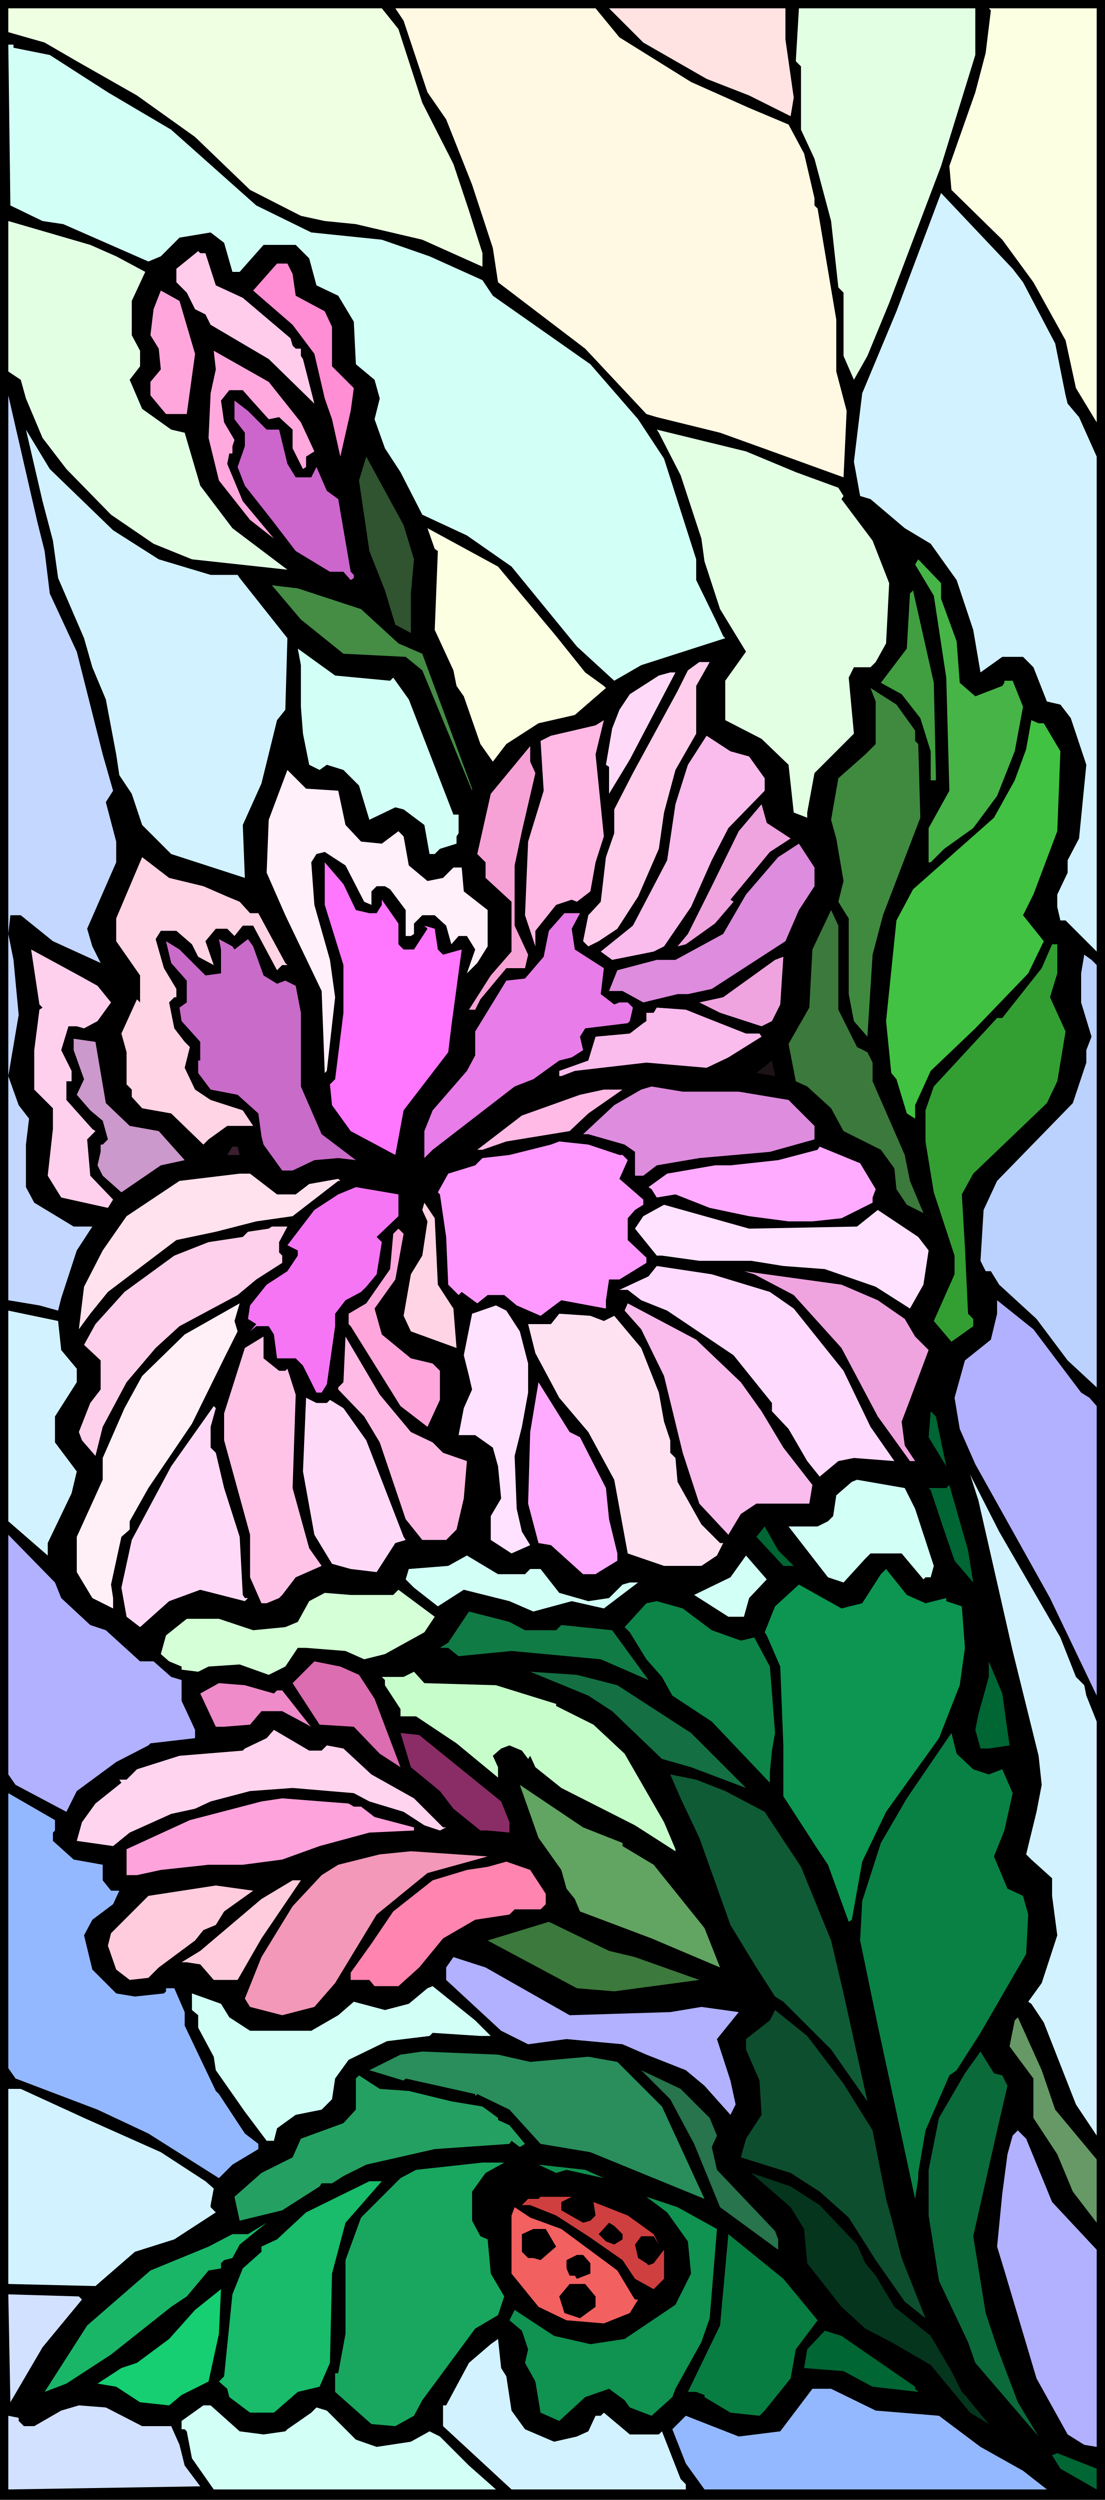 <svg xmlns="http://www.w3.org/2000/svg" fill-rule="evenodd" height="770.4" preserveAspectRatio="none" stroke-linecap="round" viewBox="0 0 1065 2409" width="3.548in"><style>.brush1{fill:#000}.pen1{stroke:none}.brush5{fill:#e2ffe4}.brush6{fill:#fcffe2}.brush7{fill:#d2fff6}.brush8{fill:#d2f2ff}.brush11{fill:#ffa7dd}.brush20{fill:#ffdaf8}.brush24{fill:#f9bced}.brush27{fill:#efa4e0}.brush28{fill:#de8cde}.brush29{fill:#ffd4e4}.brush31{fill:#3c793c}.brush39{fill:#ffbbe5}.brush42{fill:#ffabff}.brush45{fill:#ffe2ff}.brush48{fill:#b1b1ff}.brush52{fill:#063}.brush66{fill:#94b8ff}.brush78{fill:#109251}.brush86{fill:#d2e1ff}</style><path class="pen1 brush1" d="M1065 2409H0V0h1065v2409z"/><path class="pen1" style="fill:#eeffe2" d="m384 28 23 71 30 59 15 45 13 41v13l-58-26-64-15-30-3-23-5-49-25-53-51-56-40-58-33-31-18L8 31V8h360l16 20z"/><path class="pen1" style="fill:#fff8e2" d="m597 36 69 43 56 25 38 16 15 28 10 43v7l3 3 18 107v50l10 38-3 64-69-25-50-18-61-15-10-3-59-63-84-64-5-33-20-61-25-63-18-26-23-69-8-12h193l23 28z"/><path class="pen1" style="fill:#ffe2e2" d="m757 38 8 56-3 18-40-20-41-16-61-35-33-33h170v30z"/><path class="pen1 brush5" d="m940 53-33 107-50 132-21 51-13 23-10-23v-61l-5-5-7-64-16-60-13-28V64l-5-5 3-51h170v45z"/><path class="pen1 brush6" d="m1057 407-20-33-10-46-31-56-30-41-49-48-2-23 25-71 10-38 5-41-2-2h104v399z"/><path class="pen1 brush7" d="m13 46 35 7 56 36 61 36 82 73 53 26 68 7 46 16 51 23 10 15 94 66 46 53 25 38 31 97v20l20 41 6 13 2 2-81 26-26 15-36-33-63-77-43-30-43-20-21-41-15-23-10-28 5-20-5-18-18-15-2-41-15-25-21-10-7-26-13-13h-31l-23 26h-7l-8-28-13-10-30 5-18 18-12 5-82-36-20-3-31-15L8 43h5v3z"/><path class="pen1 brush8" d="m986 272 31 59 10 50 2 8 11 13 17 38v477l-30-30h-5l-3-13v-12l10-21v-12l11-21 7-71-15-45-10-13-13-3-13-33-10-10h-20l-21 15-7-41-16-48-25-35-25-15-33-28-10-3-6-33 8-66 33-79 43-114 69 73 10 13z"/><path class="pen1 brush5" d="m112 247 28 15-13 28v33l8 15v15l-10 13 12 28 28 20 13 3 15 51 31 41 53 40-46-5-46-5-37-15-41-28-43-44-23-30-16-38-5-18-12-8V213l79 23 25 11z"/><path class="pen1" style="fill:#ffcceb" d="m198 244 10 31 26 12 46 39 2 7 3 3h5v7l2 3 11 43-44-43-56-33-5-10-10-5-8-16-10-10v-13l21-17 2 2h5z"/><path class="pen1" style="fill:#ff8ed4" d="m282 264 3 21 28 15 7 15v38l21 21-3 22-10 44-8-36-7-20-10-43-21-28-30-26-8-7 23-26h10l5 10z"/><path class="pen1 brush11" d="m188 341-8 58h-20l-15-18v-13l10-12-2-20-8-13 3-25 7-18 18 10 15 51z"/><path class="pen1" style="fill:#ffa9de" d="m290 407 13 28-8 5v10l-3 2-10-20v-18l-13-12-10 2-18-20-7-8h-13l-8 10 3 21 10 17-2 6v7h-3l-2 10 15 36 30 36-23-18-30-38-10-41 2-43 5-23-2-18 53 30 31 39z"/><path class="pen1" style="fill:#c3d7ff" d="m43 531 5 41 26 56 25 99 10 35-7 11 10 38v20l-28 64 5 17 8 16-46-21-31-25H10l-2 18 5 25 5 53-10 59 10 28 10 13-3 25v41l8 15 38 23h18l-15 23-15 46-3 12-18-5-30-5V381l28 122 7 28z"/><path class="pen1" style="fill:#c6c" d="M257 414h12l8 33 8 13h15l5-10 10 23 11 8 12 70 3 3v3l-3 2-7-8h-13l-33-20-23-30-26-33-7-18 7-20v-13l-10-13v-18l13 10 18 18z"/><path class="pen1 brush8" d="m109 511 44 28 50 15h26l2 3 46 58-2 69-8 10-15 61-18 40 2 51-71-23-28-28-10-30-12-18-3-20-10-53-13-31-8-28-25-58-5-36-10-38-16-69 23 38 61 59z"/><path class="pen1 brush5" d="m767 455 41 15 5 8-2 3 30 40 16 41-3 58-10 18-5 5h-16l-5 10 5 54-38 38-7 38v5l-13-5-5-46-26-25-35-18v-38l20-28-25-41-15-46-3-22-20-61-21-41-2-3 86 21 48 20z"/><path class="pen1" style="fill:#305330" d="m399 539-3 33v38l-15-8-10-33-15-38-10-68 7-23 36 66 10 33z"/><path class="pen1 brush6" d="m536 613 28 35 18 13 2 2-30 26-35 8-31 20-13 17-12-17-16-46-7-10-3-15-18-39 3-76-3-2-7-20 68 37 56 67z"/><path class="pen1" style="fill:#47b447" d="m907 577 15 41 3 40 15 13 26-10 2-3v-2h8l10 25-8 43-17 43-23 31-28 20-13 13h-2v-33l20-36-3-109-12-79-18-30 3-5 22 23v15z"/><path class="pen1" style="fill:#458c45" d="m348 587 36 33 23 10 48 130v2l-48-116-16-13-60-3-41-33-28-33 25 3 61 20z"/><path class="pen1" style="fill:#419f41" d="M902 747v5h-5v-28l-10-32-18-23-20-11 25-33 3-53 3-3 20 89 2 89z"/><path class="pen1 brush7" d="m376 656 3-3 15 21 43 111h5v18l-2 3v7l-16 5-5 5h-5l-5-28-20-15-8-2-25 12-10-33-15-15-16-5-7 5-10-5-6-30-2-26v-40l-3-16 36 26 53 5z"/><path class="pen1" style="fill:#ffceec" d="M671 661v46l-20 35-11 41-5 35-20 46-20 31-18 12-10 5-5-5 5-25 12-13 5-43 8-23v-23l18-35 43-79 10-20 11-8h10l-13 23z"/><path class="pen1 brush20" d="m607 732-20 33v-26l-3-2 6-35 7-18 10-15 28-18 11-3h5l-44 84z"/><path class="pen1" style="fill:#408a40" d="M882 704v10l3 3 2 71-36 94-10 38-5 79-13-15-5-26v-73l-2-3-8-13 5-20-7-41-5-18 7-40 26-23 10-10v-41l-5-13 25 16 18 25z"/><path class="pen1" style="fill:#ffb9e4" d="m582 806-8 25-5 28-13 10-5-2-15 5-20 25v15l-10-30 3-71 15-49-3-48 10-5 43-10 8-5-8 33 8 79z"/><path class="pen1" style="fill:#42c242" d="m1006 697 16 27-3 77-23 61-10 20 20 25-15 31-51 53-43 41-15 33v13l-8-5-10-33-5-6-5-50 10-97 16-30 78-69 20-36 11-30 5-28 7 3h5z"/><path class="pen1 brush24" d="m722 729 15 21v12l-35 36-16 31-20 45-26 38-10 5-40 8-11-8 31-25 33-63 8-54 12-38 18-28 23 15 18 5z"/><path class="pen1" style="fill:#f7a2d6" d="m516 745-13 56-7 33v58l13 28-3 13h-18l-25 30-5 10h-6l21-33 20-23v-48l-25-23v-15l-8-8 13-58 38-46v15l5 11z"/><path class="pen1" style="fill:#fff0f9" d="m326 762 7 33 15 16 20 2 16-12 5 5 5 28 18 15 15-3 10-10h8l2 23 23 18v35l-10 16-10 10 8-23-8-13h-8l-7 8-5-18-11-10h-12l-8 8v10l-3 2h-5v-25l-15-20-5-3h-8l-5 5v13l-7-3-18-35-20-13-8 2-5 8 3 41 15 53 5 36-8 71-2 2-3-79-35-73-18-41 2-51 18-48 18 18 31 2z"/><path class="pen1 brush27" d="m762 808-20 13-38 46 3 2-18 21-28 20-8 2 10-12 23-46 26-53 22-26 5 18 23 15z"/><path class="pen1 brush28" d="m785 854-15 23-13 30-71 46-23 5h-10l-33 8-20-11h-13l8-20 38-10h18l46-25 22-38 31-36 20-13 15 23v18z"/><path class="pen1 brush29" d="m196 854 23 10 12 5 10 11h8l26 48 2 2h-5l-5 5-23-43h-10l-8 10-7-7h-11l-10 12 8 23-15-8-6-12-15-13h-15l-5 8 8 28 12 20v8h-2l-5 5 5 25 10 13 5 5-5 20 10 21 15 10 31 10 10 15h-25l-18 13-5 5-31-30-28-5-10-11v-7l-5-5v-31l-5-18 15-33 3 3v-26l-23-33v-22l25-59 26 20 33 8z"/><path class="pen1" style="fill:#ff76ff" d="m343 877 13 3h7l5-8v-5l16 23v20l5 5h10l13-20-3-3 10 3 3 20 5 5 18-5-10 74-3 25-43 56-8 43-43-23-18-25-2-20 5-5 8-64v-46l-18-58v-41l18 21 12 25z"/><path class="pen1 brush31" d="M808 933v40l18 36 10 5 5 10v18l31 71 5 25 13 31-16-8-10-15-2-20-13-18-36-18-12-22-23-21-11-5-7-36 20-35 3-56 18-38 7 15v41z"/><path class="pen1" style="fill:#e87ce8" d="m551 895 3 20 28 18-3 25 13 10 5-2h8l5 5-3 13-2 2-41 5-5 8 3 13-11 7-12 3-25 18-18 7-79 61-8 8v-26l8-20 33-38 8-15v-23l30-49 18-2 18-21 5-25 15-17h15l-8 15z"/><path class="pen1" style="fill:#c96bc9" d="m226 915 13-10 5 7 10 28 13 8 8-3 10 5 5 26v71l20 46 33 25-17-2-23 2-21 10h-10l-18-25-2-8-3-22-20-18-26-5-12-16v-12h2v-18l-18-20-2-13 7-5v-21l-15-17-5-21 13 8 25 25 15-2v-23l-2-10 13 7 2 3z"/><path class="pen1" style="fill:#339f33" d="m1019 938-7 23 15 33-8 48-10 21-71 68-11 20 3 51 3 64 2 2 3 3v7l-21 15-17-20 20-45v-18l-20-61-8-49v-30l8-23 61-66h5l38-48 10-23h5v28z"/><path class="pen1" style="fill:#ffd0ed" d="m94 950 13 16-13 18-13 7-7-2h-8l-7 23 10 20v10h-5v18l25 28 3 2-8 8 3 35 22 23-5 8-45-10-13-21 5-45v-20l-18-18v-38l5-39 3-2-3-3-8-53 46 25 18 10z"/><path class="pen1" style="fill:#bbd2ff" d="M1057 930v407l-28-26-30-40-36-33-8-13h-5l-5-10 3-49 13-28 73-75 13-39v-12l5-13-10-33v-28l3-18 7 5 5 5z"/><path class="pen1 brush27" d="m744 984-10 5-40-13-20-10 23-5 50-36 8-3-3 46-8 16z"/><path class="pen1 brush24" d="m681 981 38 15h13l2 3-32 20-21 10-58-5-69 8-13 5h-2v-5l28-10 7-23 33-3 13-10 3-2v-8h7l3-5 28 2 20 8z"/><path class="pen1" style="fill:#c9c" d="m102 1063 23 22 28 5 25 28-23 5-38 26-18-16-5-10 3-13v-7h2l5-5-5-18-12-10-13-15 7-15-10-28v-11l21 3 10 59z"/><path class="pen1" style="fill:#1c1319" d="m729 1034 15-12 3 15-18-3z"/><path class="pen1 brush28" d="m712 1052 48 8 25 25v13l-43 12-68 6-41 7-13 10h-8v-23l-10-7-35-10h-5l30-28 26-15 10-3 30 5h54z"/><path class="pen1 brush39" d="m567 1073-18 17-61 10-23 8h-5l43-33 56-20 23-5h18l-33 23z"/><path class="pen1" style="fill:#f9f" d="M597 1113h3l5 5-8 18 23 20v5l-8 5-7 8v21l18 17v5l-26 16h-10l-3 20v8l-43-8-20 15-23-10-12-10h-16l-10 8-15-11-3 3-10-10-2-46-6-41-2-2 10-18 26-8 7-7 26-3 40-10 8-3 28 3 30 10z"/><path class="pen1" style="fill:#391f2f" d="M231 1113h-12l5-8h5l2 8z"/><path class="pen1 brush42" d="m844 1146-3 8v5l-30 15-28 3h-23l-38-5-38-8-33-13-18 3-5-8-3-2 18-13 46-8h15l46-5 38-10 2-3 39 16 15 25z"/><path class="pen1" style="fill:#ffe2ed" d="M267 1151h18l13-10 28-5 2 2h-2l-44 34-35 5-39 10-38 8-66 50-17 21-11 15 5-41 18-35 23-33 51-34 58-7h10l26 20z"/><path class="pen1" style="fill:#f575f5" d="m384 1172-21 20 5 5-5 31-10 12-5 5-15 8-10 13v12l-8 56-5 8h-5l-13-26-7-7h-18l-3-23-5-8h-12l-6 5 6-7-8-5 2-13 16-20 20-13 10-15v-5l-10-5 26-34 23-15 17-7 41 7v21z"/><path class="pen1 brush29" d="m422 1238 13 20 2 3 3 38-44-16-7-15 7-40 11-18 5-33-5-11 2-7 10 15 3 64z"/><path class="pen1 brush45" d="m826 1182 20-16 39 26 10 13-5 33-13 23-33-21-49-17-40-3-31-5h-50l-36-5h-5l-21-26 8-12 20-11 82 23 104-2z"/><path class="pen1" style="fill:#ffd0eb" d="M269 1197v10l3 3v7l-25 16-18 15-56 30-23 21-28 33-23 43-7 28-13-15-3-8 11-28 10-13v-28l-16-15 11-20 28-31 48-35 33-13 33-5 5-5 20-3 3-2h15l-8 15z"/><path class="pen1 brush11" d="m381 1233-20 28 7 25 28 23 21 5 7 7v28l-12 26-26-20-48-77-2-2v-10l17-10 23-33 3-34 5-5 5 5-8 44z"/><path class="pen1" style="fill:#ffdaff" d="m742 1245 23 16 48 60 26 54 23 33-39-3-15 3-18 15-12-15-18-31-16-17v-8l-37-46-64-43-25-10-13-10h-8l28-13 8-10 53 8 56 17z"/><path class="pen1 brush27" d="m846 1253 26 18 10 17 13 13-18 48-8 21 3 23 10 15h-5l-31-43-35-66-46-51-38-20-10-3 94 13 35 15z"/><path class="pen1 brush48" d="m1042 1342 8 5 7 8v279l-45-94-72-129-15-34-5-30 10-36 25-20 6-25v-13l35 28 46 61z"/><path class="pen1" style="fill:#fff0f7" d="m229 1283-13 26-31 63-42 62-18 32v8l-8 7-10 46 2 13v10l-20-10-15-25v-34l25-55v-21l21-48 17-31 41-40 53-30-5 17 3 10z"/><path class="pen1 brush24" d="m714 1332 20 28 21 35 28 36-3 18h-51l-15 10-12 20-28-30-16-49-18-74-22-45-16-18 3-7 66 35 43 41z"/><path class="pen1 brush45" d="m501 1283 8 31v28l-6 33-7 28 2 51 5 22 8 13-18 8-20-13v-23l10-17-3-31-5-18-17-12h-16l5-26 8-18-3-13-5-20 8-40 23-8 10 5 13 20z"/><path class="pen1 brush8" d="m59 1301 15 18v13l-21 33v25l21 28-5 21-23 48v12l-38-33v-203l48 10 3 28z"/><path class="pen1" style="fill:#ffe2f2" d="m582 1273 10-5 26 31 17 43 5 28 6 18v12l5 5 2 23 23 41 18 18h3l-6 12-15 10h-36l-35-12-13-71-25-46-28-33-23-43-7-28h22l8-10 30 2 13 5z"/><path class="pen1" style="fill:#ffc3e8" d="M269 1321h6l2-2 8 25-3 90 16 58 12 17-25 11-13 17-3 3-12 5h-5l-11-25v-41l-25-91v-26l20-63 18-11v21l15 12z"/><path class="pen1 brush39" d="m396 1380 21 10 10 10 23 8-3 36-7 30-10 10h-23l-16-20-25-74-15-25-25-26v-2l5-5 2-44 33 56 30 36z"/><path class="pen1 brush42" d="m559 1385 25 49 3 30 8 33v7l-18 11-3 2h-12l-31-28-12-2-10-38 2-69 8-48 30 48 10 5z"/><path class="pen1 brush20" d="m315 1352 3-3 13 8 22 31 36 93 2 3-10 3-18 28-25-3-18-5-17-28-11-61 3-71 10 5h10zm-112 23v20l5 5 8 34 15 47 3 56 2 3h3l-3 3-43-11-30 11-28 25-13-10-5-28 10-46 38-71 41-58 2 2-5 18z"/><path class="pen1 brush52" d="m912 1413-17-28 2-25 5 5 10 48z"/><path class="pen1 brush8" d="m1022 1578 15 38 8 8 2 10 10 25v399l-20-30-31-79-12-18-3-2 13-18 15-46-5-38v-17l-20-18-5-5 10-41 5-26-3-28-25-101-33-145-8-25 28 55 59 102z"/><path class="pen1 brush7" d="m882 1454 18 55-3 11h-5l-2 2-21-25h-30l-5 5-21 23-15-5-38-49h28l10-5 5-5 3-20 15-13 5-2 46 8 10 20z"/><path class="pen1 brush52" d="m938 1525-18-21-13-38-10-30-2-2h17l3-3 18 63 5 31zm-173-16h-10l-26-28 8-10 13 23 15 15z"/><path class="pen1 brush48" d="m59 1540 28 26 15 5 33 30h13l17 15 10 3v20l13 28v8l-43 5-2 2-31 16-38 28-10 20-49-26-7-10v-231l45 46 6 15z"/><path class="pen1 brush7" d="m506 1517 5-5h10l18 23 28 8 20-3 13-13 7-2h8l-33 25-31-7-37 10-23-10-44-11-25 16-23-18-8-8 3-10 38-3 18-10 30 18h26zm216 23-5 18h-15l-33-21 35-17 15-21 20 23-17 18z"/><path class="pen1" style="fill:#0d9651" d="m892 1545 20-5v3l15 5 3 40-5 36-20 51-51 71-23 48-10 56-3 2-20-55-10-15-33-51v-49l-3-76-13-30-2-3 10-25 23-21 41 23 20-5 18-28 5-5 20 25 18 8z"/><path class="pen1" style="fill:#d4ffd7" d="m409 1573-38 21-20 5-18-8-38-3h-8l-12 18-16 8-28-10-30 2-10 5-16-2v-3l-12-5-8-7 5-18 20-16h31l33 11 31-3 12-5 11-20 15-8 25 2h41l5-5 35 26-10 15z"/><path class="pen1" style="fill:#0d8549" d="m686 1571 28 10 13-3 15 28 5 64-3 17-2 21v10l-56-59-38-25-10-18-15-17-16-26-5-5 21-23 10-2 25 7 28 21z"/><path class="pen1" style="fill:#117b46" d="M506 1571h30l5-5 49 5 35 48-46-20-86-8-51 5-10-8h-8l8-5 20-30 39 10 15 8z"/><path class="pen1" style="fill:#dc6db1" d="m346 1614 15 23 25 66-20-13-25-26-33-2-26-40 21-21 25 5 18 8z"/><path class="pen1 brush52" d="m973 1682-20 3h-8l-5-18 3-15 10-36v-15l13 31 7 50z"/><path class="pen1" style="fill:#c7fdcb" d="m478 1624 58 18v2l36 18 30 28 38 66 11 26v2l-39-25-71-36-25-20-5-11-2 3-6-8-12-5-8 3-8 7 5 11v10l-40-33-39-26h-15v-7l-15-23v-5l-3-3h21l10-5 10 11 69 2z"/><path class="pen1" style="fill:#147042" d="m595 1624 71 46 53 53-53-20-28-8-48-46-23-15-56-23 45 3 39 10z"/><path class="pen1" style="fill:#ef8bc9" d="m264 1632 3-3h5l26 33 2 2-28-15h-20l-11 13-25 2h-8l-15-32 18-10 25 2 28 8z"/><path class="pen1" style="fill:#ffd4ef" d="m310 1687 5-5 16 3 27 25 41 23 28 28h3l-6 3-15-5-20-13-33-10-15-8-59-5-41 3-38 10-15 7-23 5-40 18-16 13-35-5 5-18 13-18 25-20-2-3h7l10-10 41-13 61-5 2-2 21-10 7-8 34 20h12z"/><path class="pen1" style="fill:#8a2d66" d="m483 1736 8 20v10l-21-2h-7l-26-21-13-17-28-23-10-33 18 2 79 64z"/><path class="pen1" style="fill:#098145" d="m938 1705 15 5 13-5 10 23-8 36-10 25 13 31 15 7 5 18-2 38-44 76-23 36-7 5-23 53-7 41v5l-3 20-36-167-17-82 2-38 18-56 25-43 43-63 5 20 16 15z"/><path class="pen1" style="fill:#0f5b35" d="m699 1726 38 20 35 53 29 71 12 51 23 104-35-50-46-46-8-5-18-28-25-41-30-84-18-38-10-23 25 5 28 11z"/><path class="pen1" style="fill:#62a562" d="M600 1776v3l30 18 49 61 15 38-66-28-69-26-5-12-8-10-5-18-22-31-18-51 61 41 38 15z"/><path class="pen1 brush66" d="m53 1764-2 2v8l20 18 28 5v15l8 10h8l-6 13-20 15-8 15 8 33 23 23 18 3 28-3 2-2v-3h8l10 23v13l30 63 3 3 25 38 13 10v5l-25 15-13 13-68-43-49-23-79-30-7-10v-265l45 26v10z"/><path class="pen1" style="fill:#ffa3dc" d="M341 1741h7l13 10 38 10v3l-43 2-48 13-36 13-38 5h-33l-46 5-23 5h-10v-25l61-28 69-18 20-3 64 5 5 3z"/><path class="pen1" style="fill:#f398b8" d="m412 1805-49 40-40 66-20 23-31 8-31-8-5-8 16-40 30-49 28-30 16-10 40-10 30-3 74 5-58 16z"/><path class="pen1" style="fill:#ff84af" d="M526 1825v10l-5 5h-25l-5 5-33 5-31 18-23 28-20 18h-23l-5-6h-18v-7l20-28 21-31 38-30 33-10 20-3 18-5 23 8 15 23z"/><path class="pen1" d="m252 1868-23 40h-23l-13-15-13-2h-5l18-11 59-50 30-18h8l-38 56zm-36-26-8 13-12 5-8 10-35 26-10 10-18 2-13-10-8-23 3-12 36-36 65-10 36 5-28 20z" style="fill:#ffccde"/><path class="pen1 brush31" d="m612 1886 62 22-82 11-36-3-86-46 59-18 58 28 25 6z"/><path class="pen1 brush48" d="m549 1942 97-3 30-5 36 5-21 26 13 40 5 23-5 10-25-28-18-15-38-15-23-10-54-5-37 5-26-13-53-49v-12l7-10 31 10 81 46z"/><path class="pen1 brush7" d="M473 1962h-10l-46-3-3 3-41 5-37 18-13 18-3 20-10 10-25 5-18 13-3 12h-7l-21-28-28-40-2-13-15-28v-12l-6-5v-16l28 10 8 13 20 13h59l26-15 15-13 30 8 23-6 18-15 5-2 41 33 15 15z"/><path class="pen1" style="fill:#0d4e2e" d="m813 2008 28 45 13 66 5 18 10 39 23 58-20-16-28-40-26-41-28-25-28-18-48-15 5-18 15-23-2-33-13-30v-10l23-18 5-10 31 25 35 46z"/><path class="pen1" style="fill:#696" d="m1017 2033 40 48v61l-23-30-15-36-23-35v-38l-23-31 5-25 3-3 23 51 13 38z"/><path class="pen1" style="fill:#298e5b" d="m511 1987 56-5 28 5 43 43 41 89-110-45-48-8-30-33-31-15-2 2v-2l-67-15-2 2-33-10 30-15 21-3 73 3 31 7z"/><path class="pen1" style="fill:#0b6a3a" d="m966 2000 5 10-10 43-23 102 12 74 11 33 20 53 20 33-61-71-7-20-28-59-10-63v-44l10-50 25-43 15-21 13 21 8 2z"/><path class="pen1" style="fill:#27744d" d="m684 2041 7 17-5 11 5 22 56 59 3 8v10l-56-41-25-61-23-43-28-28 38 18 28 28z"/><path class="pen1" style="fill:#24a162" d="m394 2015 41 10 30 5 15 11v2l11 5 15 18-5 3-8-6-2 3-72 5-66 15-22 11-11 7h-10l-2 3-36 23-41 10-5-23 26-23 30-15 8-18 41-15 12-13v-30l3-3 20 13 28 2z"/><path class="pen1 brush8" d="m81 2041 74 33 43 28 8 7-3 16v2l5 5-40 26-38 12-38 33-84-2v-188h12l61 28z"/><path class="pen1 brush48" d="m1014 2122 43 46v190l-12-2-16-10-30-54-31-104-7-23 5-51 5-38 5-18 5-5 8 8 25 61z"/><path class="pen1" style="fill:#19a760" d="m468 2094-13 18v28l8 15 7 3 3 33 13 22-6 18-22 13-51 69-8 15-18 10-23-2-35-31v-18h3l7-38v-71l15-41 38-38 15-8 64-7h21l-18 10z"/><path class="pen1 brush78" d="m582 2099-36-8-10 3-17-8 45 5 18 8z"/><path class="pen1" style="fill:#05351d" d="m790 2125 36 38 8 18 10 12 18 30 35 28 20 34 10 20 3 3 23 28-18-11-38-46-38-22-25-13-23-21-33-42-3-33-13-21-38-33 38 13 28 18z"/><path class="pen1" style="fill:#18bc6a" d="m333 2142-13 49-2 86-10 23-21 5-23 20h-23l-20-15-2-8-8-7 5-5 8-79 10-25 18-16v-5l15-7 28-26 61-30h12l-35 40z"/><path class="pen1" style="fill:#cf3f3f" d="M541 2122v8l21 12 7-2 5-5-2-13 33 13 25 18 5 10-5-8h-12l-6 8 3 13 8 5 2 2 5-2 10-13v28l-10 10-18-10-12-18-33-23-31-20-25-10h-8l6-6h10l2-2h30l-10 5z"/><path class="pen1 brush78" d="m691 2148-7 86-8 23-25 45-3 8-20 18-21-8-5-7-15-11-23 8-25 23-18-8-5-30-10-18 3-13-6-18-12-10 5-10 38 25 35 8 33-5 49-33 15-30-3-31-20-28-20-15 30 10 38 21z"/><path class="pen1" style="fill:#f36060" d="m541 2148 54 40 15 25 2 3h3l-8 13-25 10-36-3-27-13-26-32v-56l3-8 15 10 30 11z"/><path class="pen1" style="fill:#1ab668" d="m224 2176-8 2-3 3v5l-12 2-21 25-15 10-58 46-43 28-21 8 41-64 61-53 56-23 23-12h15l18-11-26 21-7 13z"/><path class="pen1 brush1" d="M600 2153v5l-8 5-8-3-7-7 10-11 5 3 8 8zm-64 12-15 13-7-2h-5l-6-6v-17l11-5h12l10 17z"/><path class="pen1" style="fill:#087d42" d="m788 2236-21 28-5 28-25 31-5 5-28-3-25-15v-2l-8-3h-8l31-64 8-88 53 43 33 40z"/><path class="pen1 brush1" d="M569 2181v10l-13 5-2-3h-5l-3-7v-8l10-5h6l7 8zm5 32v10l-15 11-15-5-5-16 10-12h15l10 12z"/><path class="pen1" style="fill:#15cf72" d="m201 2295-26 13-12 10-28-3-23-15-18-3 23-15 15-5 31-23 25-28 25-20-2 43-10 46z"/><path class="pen1 brush86" d="m79 2216-38 46-31 53-2-104 68 2 3 3z"/><path class="pen1 brush52" d="M882 2300v2l3 3-44-5-28-15-38-3 3-18 17-18 16 5 71 49z"/><path class="pen1 brush8" d="m488 2290 5 33 13 18 28 12 22-5 11-5 7-15h5l3-3 25 21h28l3-3 18 46 5 5v5H493l-66-61v-20h3l22-41 21-18 7-5 3 28 5 8z"/><path class="pen1 brush66" d="m844 2323 61 5 40 30 41 23 23 18H679l-18-25-13-33 13-13 51 20 40-5 31-41h18l43 21z"/><path class="pen1 brush86" d="M137 2338h28l8 18 5 20 15 20-185 3v-71l10 2v3l5 5h10l26-15 17-5 26 2 35 18z"/><path class="pen1 brush7" d="m231 2343 23 3 21-3 2-2 23-16 5-5 10 3 28 28 20 7 33-5 18-10 10 5 28 28 26 23H206l-21-30-5-26-2-2h-3v-8l21-15h7l28 25z"/><path class="pen1 brush52" d="m1057 2399-35-20-8-13 5-2 38 15v20z"/></svg>
